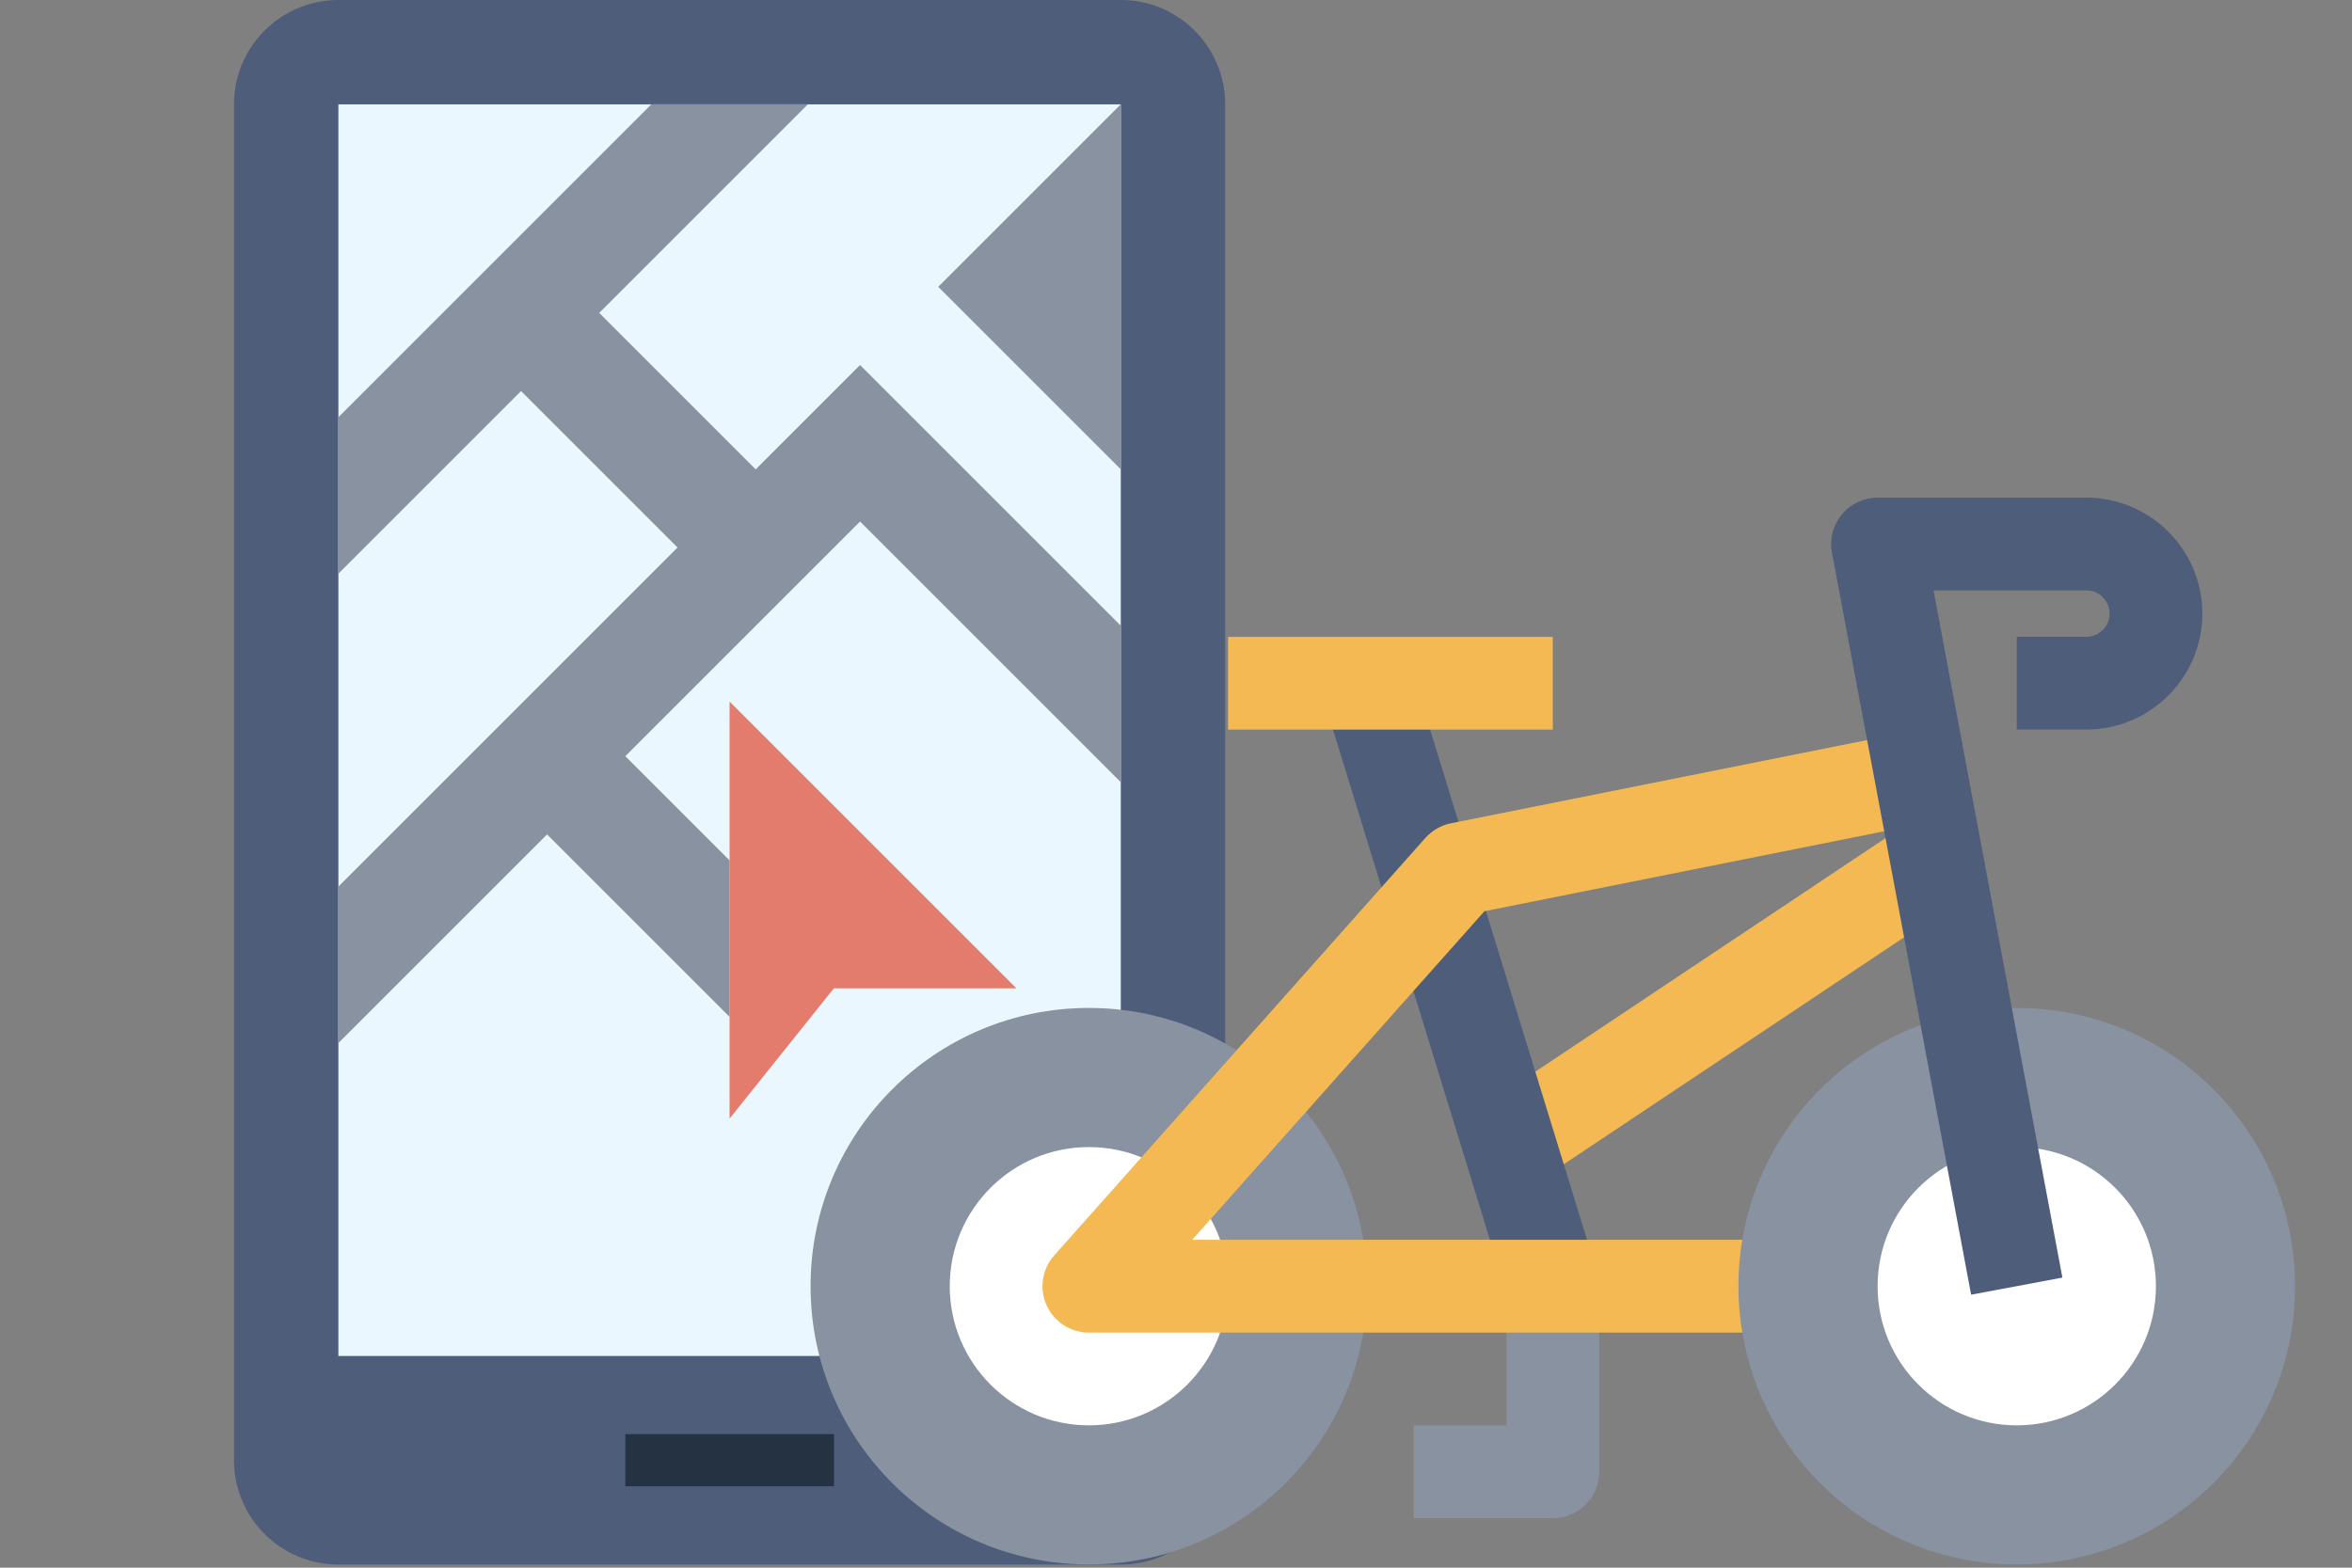 <?xml version="1.0" encoding="UTF-8"?>
<svg id="Artwork" xmlns="http://www.w3.org/2000/svg" viewBox="0 0 300 200">
  <rect x="0" y="0" width="300" height="200" fill="#808080" stroke="none"/>
  <defs>
    <style>
      .cls-1 {
        fill: #4d5d7a;
      }

      .cls-1, .cls-2, .cls-3, .cls-4, .cls-5, .cls-6, .cls-7, .cls-8 {
        stroke-width: 0px;
      }

      .cls-2 {
        fill: none;
      }

      .cls-3 {
        fill: #f5b953;
      }

      .cls-4 {
        fill: #8892a0;
      }

      .cls-5 {
        fill: #243242;
      }

      .cls-6 {
        fill: #fff;
      }

      .cls-7 {
        fill: #e47c6e;
      }

      .cls-8 {
        fill: #ebf7fe;
      }
    </style>
  </defs>
  <rect class="cls-2" width="300" height="200"/>
  <path class="cls-1" d="M142.96,199.6H43.16c-7.35,0-13.31-5.96-13.31-13.31V13.31c0-7.35,5.96-13.31,13.31-13.31h99.8c7.35,0,13.31,5.96,13.31,13.31v172.98c0,7.35-5.96,13.31-13.31,13.31Z"/>
  <path class="cls-8" d="M43.16,13.31h99.8v159.68H43.16V13.31Z"/>
  <path class="cls-4" d="M79.76,96.47l13.31,13.31v19.96l-23.29-23.29-26.61,26.61v-19.96l43.25-43.25-19.96-19.96-23.29,23.29v-19.96L83.08,13.31h19.96l-26.61,26.61,19.96,19.96,13.31-13.31,33.27,33.27v19.96l-33.27-33.27-13.31,13.31"/>
  <path class="cls-4" d="M142.96,59.88l-23.29-23.29,23.29-23.29"/>
  <path class="cls-7" d="M93.06,142.73v-53.23l36.59,36.59h-23.29l-13.31,16.63Z"/>
  <path class="cls-5" d="M79.76,182.96h26.61v6.65h-26.61v-6.65Z"/>
  <g>
    <path class="cls-4" d="M198.07,193.68h-17.75v-11.83h11.83v-17.75h11.83v23.67c0,3.27-2.65,5.92-5.92,5.92Z"/>
    <circle class="cls-4" cx="138.89" cy="164.09" r="35.5"/>
    <circle class="cls-6" cx="138.89" cy="164.09" r="17.75"/>
    <path class="cls-3" d="M188.94,141.32l53.25-35.52,6.57,9.85-53.25,35.52-6.57-9.85Z"/>
    <path class="cls-1" d="M168.77,88.99l11.31-3.48,23.66,76.94-11.31,3.48-23.66-76.94Z"/>
    <path class="cls-3" d="M156.64,81.25h41.42v11.83h-41.42v-11.83Z"/>
    <path class="cls-3" d="M227.65,170.01h-88.76c-2.33,0-4.44-1.37-5.4-3.49-.96-2.12-.57-4.62.98-6.36l47.34-53.26c.86-.96,2-1.62,3.26-1.87l59.17-11.83,2.33,11.6-57.23,11.45-37.27,41.92h75.58v11.83Z"/>
    <circle class="cls-4" cx="257.24" cy="164.09" r="35.5"/>
    <circle class="cls-6" cx="257.24" cy="164.09" r="17.75"/>
    <path class="cls-1" d="M251.42,165.18l-17.75-94.68c-.33-1.73.14-3.51,1.26-4.87s2.8-2.14,4.56-2.14h26.63c8.15,0,14.79,6.64,14.79,14.79s-6.64,14.79-14.79,14.79h-8.88v-11.83h8.88c1.63,0,2.96-1.33,2.96-2.96s-1.33-2.96-2.96-2.96h-19.5l16.44,87.67-11.63,2.18Z"/>
  </g>
</svg>